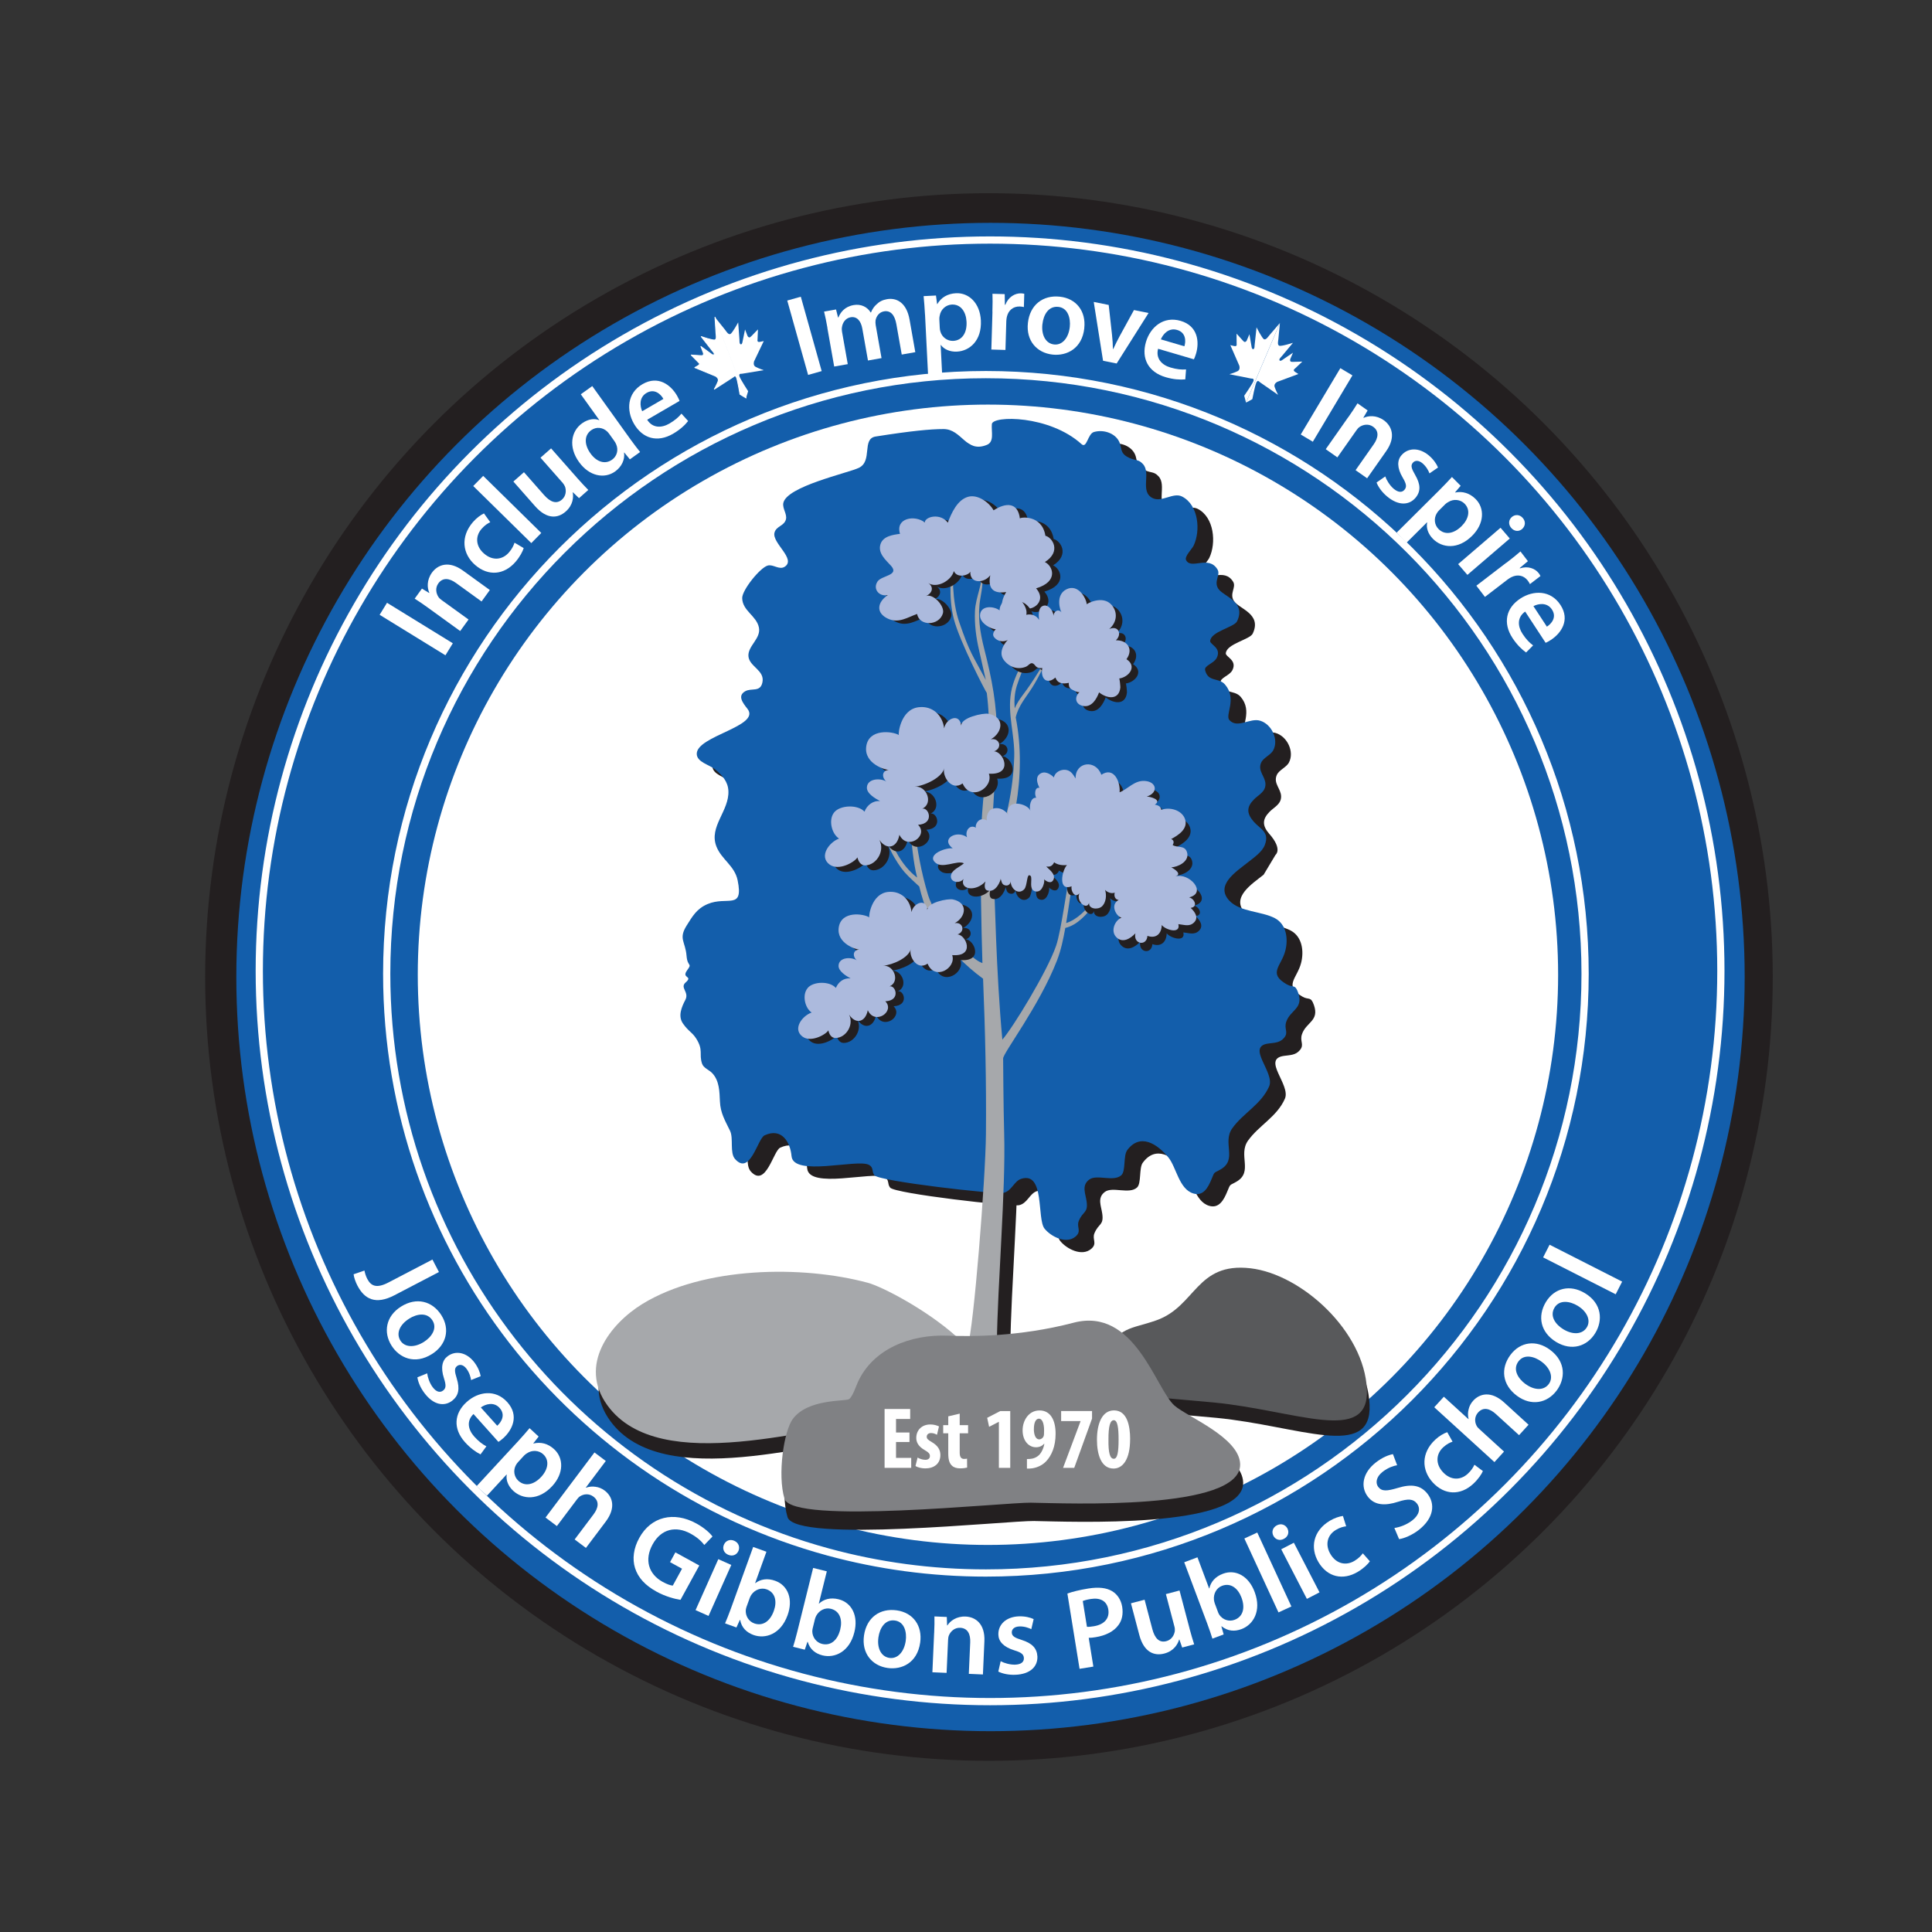<?xml version="1.0" encoding="UTF-8"?><svg id="Layer_1" xmlns="http://www.w3.org/2000/svg" viewBox="0 0 500 500"><rect x="0" y="0" width="500" height="500" fill="#333333" stroke="none"/><defs><style>.cls-1,.cls-2,.cls-3{fill:#fff;}.cls-2,.cls-3{fill-rule:evenodd;}.cls-4{fill:#231f20;}.cls-5{fill:#a6a8ab;}.cls-6{fill:#58595b;}.cls-7{fill:#135eab;}.cls-8{fill:none;stroke-miterlimit:10;stroke-width:1.87px;}.cls-8,.cls-3{stroke:#fff;}.cls-3{stroke-linecap:round;stroke-linejoin:round;stroke-width:.23px;}.cls-9{fill:#acbadd;}.cls-10{fill:#808184;}</style></defs><circle class="cls-4" cx="255.94" cy="252.85" r="202.85"/><circle class="cls-7" cx="256.34" cy="252.85" r="195.18"/><circle class="cls-1" cx="255.68" cy="252.27" r="147.56"/><path class="cls-8" d="M214.34,401.66c-65.84-17.91-114.26-78.12-114.26-149.64,0-85.64,69.43-155.07,155.07-155.07s155.07,69.43,155.07,155.07-69.43,155.07-155.07,155.07c-14.12,0-27.81-1.89-40.81-5.43"/><path class="cls-1" d="M100.16,156l17.03,10.48-1.91,3.11-17.03-10.48,1.91-3.11Z"/><path class="cls-1" d="M110.88,157.36c-1.35-.97-2.49-1.77-3.56-2.43l1.88-2.6,1.86,1.13.05-.07c-.55-1.17-.73-3.24.68-5.19,1.48-2.04,4.33-3.2,8.03-.53l6.95,5.03-2.14,2.96-6.61-4.78c-1.68-1.22-3.41-1.51-4.58.1-.85,1.18-.6,2.6.06,3.56.19.29.54.57.88.82l6.88,4.97-2.16,2.98-8.22-5.95Z"/><path class="cls-1" d="M135.53,141.84c-.24.82-.94,2.21-2.12,3.58-2.96,3.41-7.06,3.74-10.44.8-3.27-2.84-3.88-7.3-.55-11.13.88-1.01,1.99-1.84,2.83-2.22l1.63,2.28c-.59.27-1.38.73-2.24,1.71-1.83,2.11-1.37,4.7.64,6.41,2.24,1.95,4.78,1.6,6.42-.28.84-.96,1.22-1.81,1.46-2.54l2.37,1.39Z"/><path class="cls-1" d="M122.47,125.78l2.58-2.62,15.03,14.77-2.58,2.62-15.03-14.77Z"/><path class="cls-1" d="M149.3,123.63c1.14,1.29,2.12,2.32,2.95,3.17l-2.4,2.12-1.59-1.53-.04.04c.22,1.19.13,3.25-1.81,4.95-1.98,1.75-4.82,2.15-7.94-1.39l-5.61-6.37,2.74-2.41,5.2,5.9c1.59,1.8,3.19,2.45,4.64,1.18,1.09-.96,1.12-2.37.8-3.31-.13-.32-.32-.67-.59-.98l-5.77-6.55,2.74-2.41,6.69,7.59Z"/><path class="cls-1" d="M153.28,99.92l9.91,13.82c.87,1.21,1.85,2.47,2.47,3.24l-2.65,1.9-1.45-1.77-.05.03c.24,1.8-.6,3.64-2.31,4.87-2.8,2.01-6.73,1.21-9.33-2.41-2.84-3.91-2.06-8.02.76-10.04,1.62-1.16,3.26-1.31,4.41-.83l.05-.03-4.78-6.66,2.97-2.13ZM157.69,112.32c-.17-.24-.4-.51-.63-.72-1.1-.97-2.71-1.23-4.06-.26-1.91,1.37-1.76,3.82-.18,6.01,1.54,2.15,3.73,2.95,5.61,1.6,1.21-.87,1.68-2.45,1.05-3.93-.12-.32-.3-.62-.53-.94l-1.26-1.76Z"/><path class="cls-1" d="M167.49,108.63c1.39,2.21,3.72,2.16,5.73,1,1.46-.85,2.39-1.67,3.14-2.58l1.73,1.91c-.82,1.06-2.12,2.26-3.91,3.3-4.05,2.35-7.88,1.25-10.1-2.57-2.01-3.46-1.8-7.94,2.2-10.27,4.05-2.35,7.32.21,8.92,2.95.34.59.56,1.08.67,1.39l-8.36,4.86ZM171.69,103.24c-.64-1.17-2.26-2.77-4.36-1.55-1.95,1.13-1.74,3.38-1.13,4.74l5.49-3.19Z"/><path class="cls-1" d="M207.25,76.79l5.4,19.25-3.51.99-5.4-19.25,3.51-.99Z"/><path class="cls-1" d="M214.14,84.86c-.29-1.64-.56-3-.87-4.22l3.1-.55.52,2.08.09-.02c.5-1.23,1.56-2.78,3.95-3.2,1.87-.33,3.52.46,4.41,1.93h.06c.36-.89.84-1.58,1.44-2.1.69-.69,1.54-1.15,2.71-1.35,2.37-.42,5.05.76,5.85,5.32l1.48,8.39-3.51.62-1.39-7.86c-.42-2.37-1.49-3.62-3.21-3.32-1.23.22-1.98,1.25-2.18,2.34-.03.37-.04.82.04,1.23l1.51,8.53-3.51.62-1.46-8.24c-.35-1.99-1.39-3.25-3.05-2.95-1.34.24-2.06,1.45-2.21,2.5-.08.38-.07.8,0,1.21l1.49,8.42-3.51.62-1.77-9.99Z"/><path class="cls-1" d="M239.39,81.43c-.1-1.9-.23-3.43-.36-4.79l3.2-.16.29,2.21h.06c.98-1.69,2.63-2.69,4.82-2.8,3.32-.17,6.22,2.54,6.45,7.04.26,5.21-2.9,7.9-6.19,8.07-1.81.09-3.36-.6-4.16-1.72h-.06s.38,7.47.38,7.47l-3.64.18-.78-15.49ZM243.21,84.83c.02.36.06.68.17,1,.43,1.46,1.79,2.46,3.33,2.39,2.31-.12,3.58-2.11,3.43-4.96-.13-2.55-1.48-4.56-3.82-4.44-1.51.08-2.85,1.24-3.12,2.86-.07.3-.12.63-.1.93l.11,2.22Z"/><path class="cls-1" d="M256.83,80.69c.06-1.96.07-3.35.02-4.66l3.17.09.04,2.76h.12c.77-2.02,2.49-3.01,4.04-2.96.36.01.56.05.86.11l-.1,3.44c-.29-.07-.62-.14-1.06-.15-1.75-.05-2.97,1.04-3.34,2.66-.07.32-.14.71-.15,1.12l-.22,7.47-3.65-.11.29-9.79Z"/><path class="cls-1" d="M280.62,84.92c-.57,5.28-4.54,7.24-8.2,6.85-4.07-.44-6.9-3.58-6.4-8.18.51-4.72,3.92-7.28,8.25-6.81,4.28.46,6.82,3.78,6.34,8.14ZM269.77,83.9c-.3,2.77.83,5.01,3.05,5.25,2.07.22,3.73-1.66,4.04-4.55.24-2.24-.48-4.92-2.96-5.18-2.57-.28-3.87,2.09-4.12,4.48Z"/><path class="cls-1" d="M286.93,78.91l.85,7.65c.15,1.33.22,2.53.24,3.74l.09.02c.5-1.11,1.04-2.15,1.67-3.35l3.69-6.73,3.78.76-8.26,13.07-3.52-.71-2.41-15.22,3.87.78Z"/><path class="cls-1" d="M299.71,90.27c-.65,2.53.99,4.19,3.21,4.84,1.62.48,2.86.59,4.03.5l-.2,2.57c-1.34.13-3.1.02-5.09-.57-4.5-1.32-6.33-4.86-5.09-9.1,1.13-3.84,4.53-6.77,8.97-5.47,4.5,1.32,4.89,5.46,3.99,8.5-.19.65-.4,1.15-.55,1.45l-9.28-2.73ZM306.52,89.62c.4-1.27.45-3.55-1.88-4.23-2.16-.64-3.65,1.06-4.21,2.44l6.09,1.79Z"/><path class="cls-1" d="M350.01,97.15l-10.25,17.17-3.13-1.87,10.25-17.17,3.13,1.87Z"/><path class="cls-1" d="M348.94,107.97c.95-1.36,1.73-2.52,2.38-3.59l2.62,1.84-1.1,1.87.07.05c1.16-.56,3.23-.78,5.19.6,2.06,1.45,3.26,4.29.64,8.02l-4.93,7.02-2.99-2.1,4.69-6.68c1.19-1.7,1.47-3.43-.16-4.57-1.19-.84-2.61-.57-3.56.11-.28.2-.56.55-.8.89l-4.88,6.94-3.01-2.12,5.83-8.3Z"/><path class="cls-1" d="M358.51,123.31c.31.92,1.17,2.34,2.17,3.18,1.22,1.03,2.19.99,2.8.26.63-.75.5-1.52-.46-3.14-1.52-2.56-1.44-4.51-.33-5.78,1.64-1.95,4.53-2.11,7.1.04,1.22,1.03,2.02,2.25,2.37,3.12l-2.21,1.52c-.25-.67-.83-1.78-1.8-2.6-1-.84-1.94-.82-2.52-.14-.59.7-.36,1.48.63,3.17,1.39,2.41,1.46,4.21.1,5.86-1.68,2-4.47,2.13-7.4-.33-1.34-1.13-2.27-2.46-2.71-3.6l2.24-1.56Z"/><path class="cls-1" d="M372.44,126.92c1.35-1.34,2.4-2.47,3.32-3.47l2.26,2.27-1.45,1.7.04.04c1.91-.39,3.75.16,5.3,1.71,2.34,2.35,2.27,6.32-.93,9.5-3.7,3.68-7.81,3.13-10.13.79-1.28-1.28-1.8-2.9-1.5-4.24l-.04-.04-5.3,5.27-2.57-2.59,11-10.94ZM372.47,132.04c-.25.25-.46.5-.63.8-.8,1.3-.64,2.98.45,4.07,1.63,1.64,3.96,1.25,5.98-.76,1.81-1.8,2.4-4.15.75-5.81-1.07-1.07-2.83-1.29-4.21-.41-.27.15-.55.33-.76.54l-1.58,1.57Z"/><path class="cls-1" d="M377.37,145.99l10.97-9.41,2.39,2.79-10.97,9.41-2.4-2.79ZM393.93,136.91c-.83.71-2.01.67-2.84-.3-.79-.92-.66-2.09.17-2.81.86-.73,2.05-.66,2.84.26.81.95.66,2.09-.18,2.85Z"/><path class="cls-1" d="M389.87,145.64c1.55-1.19,2.64-2.07,3.62-2.93l1.93,2.52-2.12,1.77.07.09c2.06-.68,3.91.03,4.85,1.25.22.28.32.46.45.74l-2.73,2.09c-.13-.27-.29-.57-.56-.92-1.07-1.39-2.68-1.64-4.18-.91-.29.15-.64.34-.97.59l-5.93,4.55-2.22-2.9,7.77-5.96Z"/><path class="cls-1" d="M394.72,158.27c-2.14,1.5-1.96,3.83-.69,5.77.93,1.41,1.79,2.3,2.74,2.99l-1.82,1.83c-1.1-.77-2.37-2-3.51-3.73-2.57-3.92-1.67-7.81,2.03-10.23,3.35-2.19,7.84-2.22,10.37,1.65,2.57,3.92.18,7.33-2.47,9.06-.57.37-1.05.62-1.36.75l-5.3-8.09ZM400.33,162.18c1.13-.71,2.65-2.4,1.31-4.44-1.24-1.89-3.47-1.56-4.79-.87l3.48,5.31Z"/><path class="cls-1" d="M111.91,325.96l1.69,3.24-11.5,6c-4.89,2.55-7.76,1.03-9.6-2.49-.47-.89-.9-2.11-.99-2.93l2.81-.96c.12.61.33,1.4.73,2.16.96,1.84,2.39,2.53,5.47.93l11.39-5.94Z"/><path class="cls-1" d="M111.8,350.42c-4.49,2.84-8.49.95-10.46-2.16-2.19-3.46-1.49-7.63,2.42-10.1,4.01-2.54,8.14-1.46,10.47,2.22,2.3,3.64,1.28,7.69-2.43,10.04ZM105.85,341.3c-2.36,1.49-3.41,3.77-2.22,5.65,1.11,1.76,3.62,1.89,6.08.33,1.91-1.21,3.55-3.44,2.21-5.55-1.38-2.18-4.04-1.73-6.07-.44Z"/><path class="cls-1" d="M110.56,355.43c.1.97.63,2.54,1.42,3.58.97,1.28,1.92,1.45,2.68.87.78-.59.82-1.37.24-3.17-.93-2.84-.42-4.72.95-5.72,2.03-1.54,4.89-1.07,6.92,1.6.97,1.28,1.48,2.64,1.63,3.57l-2.49,1c-.09-.71-.42-1.92-1.19-2.94-.79-1.04-1.72-1.23-2.43-.69-.73.56-.67,1.37-.08,3.23.82,2.65.5,4.43-1.19,5.75-2.08,1.58-4.83,1.1-7.15-1.95-1.06-1.39-1.68-2.9-1.85-4.11l2.53-1.03Z"/><path class="cls-1" d="M122.54,365.95c-1.89,1.81-1.36,4.09.18,5.81,1.13,1.26,2.12,2.01,3.16,2.55l-1.52,2.08c-1.21-.59-2.64-1.62-4.03-3.16-3.13-3.49-2.82-7.47.47-10.42,2.98-2.67,7.41-3.37,10.5.08,3.13,3.49,1.28,7.21-1.08,9.33-.51.46-.95.77-1.23.94l-6.45-7.21ZM128.68,368.98c1.01-.87,2.25-2.78.63-4.59-1.5-1.68-3.66-1.02-4.87-.14l4.24,4.73Z"/><path class="cls-1" d="M133.88,373.22c1.29-1.4,2.29-2.57,3.17-3.61l2.35,2.17-1.38,1.76.04.04c1.89-.47,3.76,0,5.37,1.49,2.44,2.25,2.54,6.22-.52,9.53-3.54,3.84-7.67,3.46-10.09,1.22-1.33-1.23-1.92-2.82-1.68-4.18l-.04-.04-5.07,5.49-2.68-2.48,10.53-11.4ZM134.12,378.34c-.24.26-.44.52-.6.82-.74,1.33-.51,3,.62,4.05,1.7,1.57,4.01,1.08,5.94-1.01,1.73-1.88,2.22-4.25.5-5.84-1.11-1.03-2.88-1.17-4.23-.23-.27.16-.53.36-.73.58l-1.51,1.64Z"/><path class="cls-1" d="M153.84,375.89l2.94,2.21-5.17,6.88.05.04c.77-.28,1.58-.37,2.45-.24.82.1,1.65.42,2.38.98,1.97,1.48,3.05,4.34.27,8.04l-5.12,6.8-2.92-2.19,4.87-6.47c1.27-1.68,1.59-3.4-.02-4.62-1.14-.86-2.51-.7-3.48-.06-.27.17-.53.46-.78.79l-5.19,6.9-2.94-2.21,12.66-16.84Z"/><path class="cls-1" d="M176.13,414.04c-1.35-.2-3.85-.82-6.19-2.11-2.97-1.63-4.79-3.61-5.59-6.11-.75-2.34-.39-5.15,1.09-7.8,3.03-5.54,8.94-6.94,14.75-3.76,2.16,1.18,3.61,2.55,4.2,3.39l-2.11,2.19c-.74-.94-1.72-1.92-3.57-2.94-3.75-2.05-7.59-1.28-9.82,2.8-2.18,3.98-1.03,7.69,2.61,9.69,1.15.63,2.09.94,2.62.96l2.39-4.37-3.1-1.7,1.38-2.53,6.19,3.4-4.86,8.87Z"/><path class="cls-1" d="M180.01,416.7l5.89-13.19,3.36,1.5-5.89,13.19-3.36-1.5ZM191.09,401.41c-.45,1-1.53,1.46-2.69.94-1.11-.5-1.49-1.61-1.04-2.61.46-1.03,1.57-1.48,2.68-.98,1.14.51,1.49,1.61,1.06,2.65Z"/><path class="cls-1" d="M187.65,420.12c.39-.9.99-2.39,1.49-3.78l5.78-15.99,3.43,1.24-2.92,8.1.06.02c1.31-1.01,3.1-1.34,5.14-.6,3.32,1.2,4.7,4.82,3.18,8.94-1.76,4.88-5.74,6.19-8.81,5.08-1.76-.64-3.08-1.87-3.45-3.9l-.06-.02-.9,1.98-2.93-1.06ZM193.22,415.79c-.1.28-.17.57-.21.84-.13,1.5.7,2.97,2.18,3.5,2.15.78,4.09-.48,5.07-3.22.87-2.4.43-4.77-1.86-5.59-1.4-.5-3.01.05-3.95,1.41-.15.23-.31.52-.43.85l-.8,2.21Z"/><path class="cls-1" d="M205.25,426.2c.29-.94.74-2.48,1.09-3.92l4.1-16.5,3.54.88-2.07,8.35h.06c1.2-1.13,2.95-1.64,5.05-1.12,3.43.85,5.17,4.31,4.08,8.56-1.25,5.04-5.07,6.75-8.24,5.96-1.81-.45-3.26-1.54-3.83-3.52h-.06s-.69,2.05-.69,2.05l-3.02-.75ZM210.34,421.32c-.07.29-.11.58-.12.86.02,1.5,1,2.88,2.52,3.26,2.22.55,4.01-.9,4.71-3.72.62-2.48-.06-4.79-2.43-5.37-1.44-.36-2.99.36-3.78,1.81-.12.25-.26.55-.34.89l-.56,2.28Z"/><path class="cls-1" d="M238.14,425.12c-.76,5.26-4.79,7.07-8.43,6.55-4.05-.58-6.76-3.82-6.11-8.4.68-4.7,4.17-7.13,8.49-6.51,4.26.61,6.68,4.02,6.05,8.36ZM227.34,423.72c-.4,2.76.65,5.04,2.86,5.35,2.06.29,3.78-1.52,4.2-4.4.32-2.23-.31-4.93-2.78-5.28-2.55-.37-3.94,1.95-4.28,4.33Z"/><path class="cls-1" d="M241.76,422.63c.07-1.66.11-3.05.07-4.3l3.2.14.08,2.17h.09c.67-1.09,2.31-2.39,4.71-2.28,2.52.11,5.06,1.86,4.85,6.42l-.38,8.57-3.65-.16.36-8.15c.09-2.08-.61-3.68-2.59-3.77-1.45-.07-2.51.93-2.94,2.01-.13.32-.18.76-.2,1.18l-.38,8.48-3.68-.16.45-10.14Z"/><path class="cls-1" d="M258.98,429.92c.85.47,2.44.94,3.75.89,1.6-.06,2.29-.74,2.25-1.69-.04-.98-.65-1.46-2.46-2.01-2.86-.87-4.1-2.36-4.14-4.05-.1-2.55,1.92-4.62,5.27-4.75,1.6-.06,3.01.3,3.86.71l-.61,2.61c-.64-.33-1.81-.76-3.09-.71-1.3.05-1.99.7-1.96,1.59.04.92.74,1.34,2.6,1.92,2.65.84,3.91,2.13,4.03,4.26.1,2.61-1.87,4.59-5.69,4.74-1.75.07-3.34-.28-4.43-.83l.61-2.67Z"/><path class="cls-1" d="M276.25,412.4c1.25-.44,3.01-.91,5.44-1.3,2.64-.42,4.66-.18,6.09.67,1.33.78,2.34,2.21,2.64,4.05.3,1.87-.03,3.52-.98,4.76-1.2,1.67-3.35,2.71-5.9,3.12-.67.11-1.29.18-1.78.17l1.2,7.44-3.57.58-3.15-19.48ZM281.3,421.01c.46.05,1.05-.02,1.78-.14,2.7-.44,4.12-2.02,3.75-4.33-.36-2.2-2.07-3.12-4.56-2.72-1,.16-1.68.36-2.05.51l1.08,6.68Z"/><path class="cls-1" d="M307.83,421.4c.44,1.66.86,3.03,1.22,4.16l-3.1.82-.73-2.08h-.06c-.34,1.18-1.34,2.98-3.83,3.63-2.55.67-5.28-.24-6.48-4.8l-2.16-8.2,3.53-.93,2,7.6c.61,2.32,1.75,3.62,3.62,3.13,1.41-.37,2.06-1.62,2.2-2.6.03-.35.02-.74-.09-1.14l-2.22-8.44,3.53-.93,2.58,9.78Z"/><path class="cls-1" d="M313.77,424.08c-.29-.94-.8-2.46-1.32-3.85l-5.97-15.92,3.42-1.28,3.02,8.06.06-.02c.34-1.62,1.49-3.03,3.52-3.79,3.31-1.24,6.7.63,8.21,4.75,1.82,4.86-.36,8.44-3.41,9.58-1.75.66-3.56.57-5.15-.73l-.06.02.59,2.09-2.92,1.09ZM315.2,417.17c.1.28.24.55.39.78.87,1.23,2.45,1.81,3.93,1.25,2.14-.8,2.8-3.01,1.78-5.74-.9-2.39-2.77-3.91-5.04-3.05-1.39.52-2.26,1.99-2.09,3.64.04.27.1.6.22.93l.82,2.2Z"/><path class="cls-1" d="M322.04,398.16l3.34-1.54,8.83,19.13-3.34,1.54-8.83-19.13Z"/><path class="cls-1" d="M333.19,395.58c.5.98.19,2.11-.95,2.69-1.08.56-2.19.16-2.69-.81-.52-1-.18-2.15.91-2.71,1.11-.57,2.19-.16,2.73.82ZM338.22,413.79l-6.64-12.84,3.27-1.69,6.64,12.84-3.27,1.69Z"/><path class="cls-1" d="M354.53,404.05c-.48.7-1.58,1.81-3.13,2.74-3.87,2.31-7.87,1.35-10.17-2.49-2.22-3.72-1.41-8.14,2.94-10.74,1.15-.68,2.47-1.13,3.38-1.23l.84,2.68c-.65.07-1.54.26-2.66.93-2.39,1.43-2.77,4.04-1.39,6.29,1.52,2.55,4.04,3.01,6.18,1.73,1.09-.65,1.72-1.34,2.18-1.96l1.82,2.06Z"/><path class="cls-1" d="M360.87,395.44c1.36-.19,3.13-.81,4.61-1.95,1.85-1.44,2.21-3.1,1.21-4.39-.93-1.2-2.27-1.28-4.85-.45-3.33,1.08-6.07.98-7.83-1.29-2-2.58-1.37-6.22,2.06-8.88,1.71-1.33,3.27-1.93,4.42-2.15l1.09,2.87c-.8.13-2.25.54-3.73,1.68-1.83,1.42-1.87,3.02-1.16,3.94.95,1.22,2.3,1.07,5.04.26,3.54-1.09,5.95-.74,7.72,1.53,1.96,2.53,1.75,6.23-2.34,9.39-1.67,1.29-3.77,2.17-5.03,2.32l-1.22-2.88Z"/><path class="cls-1" d="M383.77,380.71c-.33.78-1.18,2.09-2.51,3.32-3.32,3.05-7.43,2.92-10.46-.37-2.93-3.19-3.04-7.69.69-11.12.98-.91,2.19-1.61,3.06-1.89l1.37,2.45c-.62.21-1.45.57-2.41,1.45-2.05,1.89-1.89,4.52-.08,6.44,2.01,2.18,4.57,2.12,6.41.44.94-.86,1.41-1.66,1.74-2.36l2.2,1.65Z"/><path class="cls-1" d="M371.19,364.19l2.48-2.72,6.36,5.8.04-.04c-.2-.79-.22-1.61,0-2.46.17-.81.58-1.6,1.2-2.28,1.66-1.82,4.6-2.63,8.03.49l6.29,5.74-2.46,2.7-5.99-5.46c-1.56-1.42-3.24-1.91-4.6-.42-.96,1.05-.94,2.44-.39,3.46.14.29.4.57.71.85l6.38,5.82-2.48,2.72-15.57-14.19Z"/><path class="cls-1" d="M401.14,349.32c4.26,3.17,3.93,7.59,1.73,10.54-2.45,3.28-6.59,4.12-10.3,1.36-3.81-2.84-4.28-7.07-1.67-10.57,2.57-3.45,6.72-3.95,10.24-1.33ZM394.75,358.14c2.24,1.67,4.74,1.83,6.07.05,1.24-1.67.47-4.06-1.87-5.79-1.81-1.35-4.48-2.08-5.97-.08-1.54,2.07-.16,4.39,1.76,5.83Z"/><path class="cls-1" d="M410.13,334.64c4.55,2.74,4.65,7.17,2.75,10.32-2.11,3.51-6.15,4.74-10.11,2.36-4.07-2.45-4.95-6.62-2.7-10.35,2.22-3.68,6.3-4.59,10.06-2.32ZM404.64,344.04c2.39,1.44,4.9,1.36,6.04-.55,1.07-1.78.07-4.08-2.42-5.58-1.93-1.16-4.66-1.63-5.95.5-1.33,2.21.27,4.39,2.32,5.63Z"/><path class="cls-1" d="M399.36,325.41l1.67-3.28,18.78,9.55-1.67,3.28-18.78-9.55Z"/><circle class="cls-8" cx="256.23" cy="251.25" r="189.13"/><path class="cls-3" d="M185.04,82.1l.26,4.18c.03.45.26,1.49-.27,1.7-.51.2-3.54-.87-3.54-.87l.54.7,2.33,2.99c.18.23.66.65.45.96-.13.19-.38.1-.62-.05-.18-.11-.35-.26-.44-.32-.88-.63-2.35-1.72-2.35-1.72l.65,1.69s.11.42-.14.61c-.12.09-.3.09-.62.07l-2.39-.15,1.84,1.87c.52.41.27.68-.16.93l-.76.44,5.37,2.21s.97.5.66,1.35c-.31.85-.97,2.02-.97,2.02l4.86-3.14s.56-.7.88.15.89,4.32.89,4.32l1.58.95-8.05-20.89h0Z"/><path class="cls-2" d="M185.04,82.1l2.63,3.28c.28.36.8,1.27,1.33,1.07s2.04-3.02,2.04-3.02l.33,4.45c.02.31-.05,1.13.33,1.23.22.06.35-.18.42-.45.06-.21.09-.43.11-.54.23-1.05.59-2.85.59-2.85l.65,1.69s.19.38.51.36c.14-.01.28-.14.51-.36l1.67-1.71-.11,2.62c-.11.65.26.69.75.58l.86-.18-2.5,5.24s-.38,1.02.41,1.44c.79.42,2.08.85,2.08.85l-5.71.94s-.88-.15-.56.7,2.24,3.8,2.24,3.8l-.54,1.76-8.05-20.89h0Z"/><path class="cls-4" d="M232.41,213.07c.01-.11.15-.11.17,0,1.97,10.68,8.2,14.82,8.25,14.88-2-7.84-2.1-20.97-2.11-31.39,0-.18.27-.18.27,0,.33,12.07,1.18,24.36,4.69,35.98,1.65,5.48,10.1,16.28,14.05,17.55-.27-8.51-.58-24.29-.38-32.66.19-8.23,1.4-16.34,1.93-24.54.28-4.37.09-8.55-.42-12.71-.15-.05-7-13.19-8.53-19.14-1.46-5.71-.69-11.39-.55-17.19,0-.11.17-.11.17,0,.21,6.15-.24,12.14,1.8,18.08,2.79,8.1,3.34,8.28,6.85,14.89-.39-1.68-1.1-4.92-1.74-7.69-.77-3.32-1.21-6.7-1.06-10.11.17-3.75,2.1-7.04,1.77-10.89.5,2.6.07,5.03-.38,7.61-.78,4.41-.09,8.71,1,13.01,1.97,7.73,3.38,14.76,3.27,22.81-.12,8.17-1.07,16.28-1.13,24.45-.01,2.01.03,4.02.1,6.03,3.49-7.87,5.27-17.05,5.53-25.3.18-5.7-1.8-10.98-.82-16.71,1.04-6.06,5.71-10.62,5.39-17.09.66,5.55-2.29,10.28-3.9,15.4-.6,1.92-.7,3.87-.55,5.83.53-1.23,1.27-2.36,2.15-3.52,2.82-3.7,5.03-7.66,7.48-11.6.02-.04.08,0,.06.03-1.77,3.29-3.19,6.63-5.2,9.79-1.66,2.61-3.51,4.6-4.22,7.64,3.06,15.54-.95,31.73-5.7,40.4.29,5.21.6,25.47,2.24,43,2.68-3.04,11.6-17.6,13.9-24.27,1.38-4.01,2.8-15.57,3.9-20.42,1.5-6.59,4.76-12.98,7.44-19.15.07-.17.33-.04.28.11-2.59,8.45-5.33,13.47-6.87,20.59-.93,4.32-1.41,8.67-2.14,12.97,5.49-1.69,11.12-10.75,10.73-15.74-.02-.25.34-.24.37,0,.49,3.95-1.7,7.8-3.88,10.9-1.75,2.49-4.32,5.38-7.44,6.1-.52,2.85-1.09,5.71-2.17,8.47-4.58,11.76-13.98,23.94-13.92,25.33,0,.11.08,13.12.27,19.49.42,14.48-1.72,39.16-1.89,54.22-.04,3.21-8.56,3.9-7.56.83,1.57-4.8,4.63-43.52,4.73-54.99.12-13.36-.19-26.81-.74-40.21-9.86-7.21-13.96-15.48-15.42-19.98-.42-1.28-.78-2.58-1.1-3.89-2.52-2.32-3.69-3.45-4.57-4.66-2.57-3.51-4.93-8.06-4.39-12.55Z"/><path class="cls-4" d="M328.48,215.8c-1.88-2.18-1.79-3.82.11-5.74,1.17-1.18,2.97-1.93,2.96-3.92-.01-2.01-2.04-3.35-1.14-5.52.57-1.37,2.47-1.97,3.17-3.29,1.46-2.79-.45-6.75-3.43-7.63-2.65-.78-5.86,2.13-7.93-.15-1.21-1.34,2.08-5.45-1.13-9.2-1.62-1.9-4.39-.53-5.16-3.73-.29-1.2,2.28-1.71,3.02-3.2,1.29-2.59-1.78-3.41-1.71-4.34.17-2.48,6.21-3.54,6.96-5.1,2.46-5.14-3.57-6.41-4.87-8.45-1.23-1.93.68-3.53-.2-4.98-2.31-3.79-6.81.16-8.12-2.4-.49-.94,1.52-2.86,1.95-3.76,1.86-3.9,1.26-10.53-2.99-12.7-2.31-1.18-5.27,1.64-7.68.38-3.29-1.73-.28-6.42-2.45-8.79-1.32-1.45-2.07-.7-4.13-1.9-1.55-.91-1.37-1.86-1.78-3.26-.75-2.64-4.07-3.91-6.77-3.13-1.63.47-1.82,4.4-3.22,3.13-8.33-7.54-23.01-7.43-23.2-5.17-.17,2.02.69,4.57-1.29,5.37-5.45,2.22-6.41-4.09-11.23-4.09-3.33,0-8.32.47-17.56,1.93-3.66.58-.7,6.37-4.35,8.11-2.81,1.35-18.67,4.78-19.54,9.1-.28,1.43,1.05,2.89.67,4.26-.47,1.71-2.49,1.69-2.95,3.39-.72,2.69,5.66,6.81,2.67,8.82-1.43.96-3-.69-4.42-.29-1.99.55-6.64,6.33-6.61,8.42.05,3.3,3.68,4.55,4.32,7.59.61,2.86-2.88,4.77-2.71,7.42.18,2.74,4.26,3.64,3.63,6.77-.54,2.7-2.82,1.39-4.47,2.34-2.02,1.16-.69,2.92.59,4.54,3.55,4.5-13.05,6.98-13.12,11.6-.04,2.21,3.27,2.85,4.76,4.08,1.84,1.53,3.32,3.14,3.43,5.58.22,5.2-5.1,9.22-3.11,14.35,1.31,3.38,4.73,4.99,5.5,8.77,1.6,7.84-2.72,4-7.78,6.15-2.8,1.19-3.89,3.13-5.42,5.56-2.16,3.46-.32,4.09-.02,7.85.24,2.97-2.24,3.01-3.66,4.97-1.59,2.18,9.79.34,7.73,2.14-1.56,1.36-3.32,2.23-4.37,4.25-.98,1.88-1.99,4.21-.62,6.16,1.42,2.04,4.83,1.59,5.87,3.25,1.89,3.02-1.76,4.55-.95,7.09.38,1.18,1.81,1.61,2.64,2.48,1.87,1.97,1.88,4.8,2,7.34.13,2.99,1.29,4.86,2.62,7.6.94,1.96-.14,5.67,1.29,7.29,3.92,4.42,5.84-5.28,7.63-6.12,4.46-2.08,6.67,1.78,6.99,5.37.48,5.41,16.89.69,19.98,2.24,1.37.69.68,1.71,1.48,2.72,1.24,1.57,31.26,4.96,33.3,4.57,2.22-.42,2.78-3.04,4.68-3.65,6.19-1.98,4.01,10.36,6.04,12.89,1.62,2.02,5.63,4.16,8.08,2,1.58-1.4.13-2.41.78-3.99,1.06-2.61,2.45-1.98,2.03-5.04-.28-2.04-1.36-4.12.65-5.65,1.95-1.5,6.34.69,8.35-1.16,1.16-1.07.47-5.03,1.47-6.39,3.37-4.63,7.84-1.72,10.73,1.82,2.06,2.53,2.74,8.2,6.45,9.31,2.58.77,3.82-1.55,4.7-3.7.88-2.17.56-1.46,2.44-2.58,4.3-2.56.3-6.89,2.93-10.59,2.79-3.92,7.49-6.17,9.54-10.84,1.58-3.61-6.07-10.29-.24-11.09,1.66-.23,3.03-.18,4.13-1.5,1.21-1.46-.09-2.23.53-4.1,1.03-3.1,4.53-3.42,3.11-7.51-.83-2.4-1.3-1.26-2.96-2.21-5-2.86-1.4-4.68-.37-8.74.77-3,.31-6.77-2.68-8.37-3.46-1.84-9.01-1.59-11.79-4.52-3.86-4.08,1.91-7.63,4.77-9.94l3.08-5.14s1.91-1.41-1.6-5.42"/><path class="cls-4" d="M268.58,156.86c1.82.17,3.76,2.92,3.3,4.68,1.28-.3,2.66.13,3.31,1.34-.11-1.03-.25-2.9.73-3.51,1.46-.92,2.98,1.09,3.01,2.47-.01-.95,1.08-2.08,2.07-.92-.31-.36-1.72-4.5,1.3-5.99,3.1-1.53,5.17,2.52,5.23,3.91,0-.2,4.18-2.46,6.44.15,1.71,1.98,1.31,4.57-.62,6.24,2.33-1.05,3.43,1.32,1.72,2.91,3.04-.07,4.59,2.34,2.74,4.89,2.83,1.83.68,4.63-1.89,5,.13-.02.33,2.1.3,2.36-.36,3.31-3.44,2.87-5.5,1.23-.62,1.67-1.83,3.75-3.84,3.55-2.21-.22-2.76-2.24-1.19-3.66-.32.29-1.85-.53-2.11-.7-.68-.44-.69-.89-.71-1.66-1.48.33-2.9.23-3.44-1.38-.35.29-.72.58-1.15.73-2.08.68-2.62-1.67-2.25-3.18-.46.03-.94.04-1.35-.19-.4-.22-.58-.67-.95-.92-.75-.52-1.25.48-1.9.75-2.24.94-4.5.02-5.82-1.8-1.63-2.26.9-5,1.11-5.11-1.22.64-2.72.38-3.58-.73-.53-.69-.06-1.53.44-2.07-.94.1-4.16-1.43-4.07-3.59.11-2.6,3.48-2.44,5.07-1.27-.07-1.6,1.76-3.71,3.61-3.53Z"/><path class="cls-7" d="M291.66,297.74c3.37-4.63,7.84-1.72,10.73,1.82,2.06,2.53,2.74,8.2,6.45,9.31,2.58.77,3.82-1.55,4.7-3.7.88-2.17.56-1.46,2.44-2.58,4.3-2.56.3-6.89,2.93-10.59,2.79-3.92,7.49-6.17,9.54-10.84,1.58-3.61-6.07-10.29-.24-11.09,1.66-.23,3.03-.18,4.13-1.5,1.21-1.46-.09-2.23.53-4.1,1.03-3.1,4.53-3.42,3.11-7.51-.83-2.4-1.3-1.26-2.96-2.21-5-2.86-1.4-4.68-.37-8.74.77-3,.31-6.77-2.68-8.37-3.46-1.84-9.01-1.59-11.79-4.52-3.86-4.08,1.91-7.63,4.77-9.94,1.48-1.19,3.68-2.65,4.38-4.49,1.31-3.42-1.24-4.15-2.9-6.08-1.88-2.18-1.79-3.82.11-5.74,1.17-1.18,2.97-1.93,2.96-3.92-.01-2.01-2.04-3.35-1.14-5.52.57-1.37,2.47-1.97,3.17-3.29,1.46-2.79-.45-6.75-3.43-7.63-2.65-.78-5.86,2.13-7.93-.15-1.21-1.34,2.08-5.45-1.13-9.2-1.62-1.9-4.39-.53-5.16-3.73-.29-1.2,2.28-1.71,3.02-3.2,1.29-2.59-1.78-3.41-1.71-4.34.17-2.48,6.21-3.54,6.96-5.1,2.46-5.14-3.57-6.41-4.87-8.45-1.23-1.93.68-3.53-.2-4.98-2.31-3.79-6.81.16-8.12-2.4-.49-.94,1.52-2.86,1.95-3.76,1.86-3.9,1.26-10.53-2.99-12.7-2.31-1.18-5.27,1.64-7.68.38-3.29-1.73-.28-6.42-2.45-8.79-1.32-1.45-2.07-.7-4.13-1.9-1.55-.91-1.37-1.86-1.78-3.26-.75-2.64-4.07-3.91-6.77-3.13-1.63.47-1.82,4.4-3.22,3.13-8.33-7.54-23.01-7.43-23.2-5.17-.17,2.02.69,4.57-1.29,5.37-5.45,2.22-6.41-4.09-11.23-4.09-3.33,0-8.32.47-17.56,1.93-3.66.58-.7,6.37-4.35,8.11-2.81,1.35-18.67,4.78-19.54,9.1-.28,1.43,1.05,2.89.67,4.26-.47,1.71-2.49,1.69-2.95,3.39-.72,2.69,5.66,6.81,2.67,8.82-1.43.96-3-.69-4.42-.29-1.99.55-6.64,6.33-6.61,8.42.05,3.3,3.68,4.55,4.32,7.59.61,2.86-2.88,4.77-2.71,7.42.18,2.74,4.26,3.64,3.63,6.77-.54,2.7-2.82,1.39-4.47,2.34-2.02,1.16-.69,2.92.59,4.54,3.55,4.5-13.05,6.98-13.12,11.6-.04,2.21,3.27,2.85,4.76,4.08,1.84,1.53,3.32,3.14,3.43,5.58.22,5.2-5.1,9.22-3.11,14.35,1.31,3.38,4.73,4.99,5.5,8.77,1.6,7.84-2.72,4-7.78,6.15-2.8,1.19-3.89,3.13-5.42,5.56-2.16,3.46-.32,4.09-.02,7.85.24,2.97,1.58,1.77.15,3.73-1.59,2.18,1.66,1.35-.39,3.15-1.56,1.36.98,2.46-.06,4.48-.98,1.88-1.99,4.21-.62,6.16,1.42,2.04,2.4,2.25,3.44,3.91,1.89,3.02.66,3.89,1.48,6.43.38,1.18,1.81,1.61,2.64,2.48,1.87,1.97,1.88,4.8,2,7.34.13,2.99,1.29,4.86,2.62,7.6.94,1.96-.14,5.67,1.29,7.29,3.92,4.42,5.84-5.28,7.63-6.12,4.46-2.08,6.67,1.78,6.99,5.37.48,5.41,16.89.69,19.98,2.24,1.37.69.68,1.71,1.48,2.72,1.24,1.57,31.26,4.96,33.3,4.57,2.22-.42,2.78-3.04,4.68-3.65,6.19-1.98,4.01,10.36,6.04,12.89,1.62,2.02,5.63,4.16,8.08,2,1.58-1.4.13-2.41.78-3.99,1.06-2.61,2.45-1.98,2.03-5.04-.28-2.04-1.36-4.12.65-5.65,1.95-1.5,6.34.69,8.35-1.16,1.16-1.07.47-5.03,1.47-6.39Z"/><path class="cls-5" d="M228.93,212.22c.01-.11.15-.11.17,0,1.97,10.68,8.2,14.82,8.25,14.88-2-7.84-2.1-20.97-2.11-31.39,0-.18.27-.18.27,0,.33,12.07,1.18,24.36,4.69,35.98,1.65,5.48,10.1,16.28,14.05,17.55-.27-8.51-.58-24.29-.38-32.66.19-8.23,1.4-16.34,1.93-24.54.28-4.37.09-8.55-.42-12.71-.15-.05-7-13.19-8.53-19.14-1.46-5.71-.69-11.39-.55-17.19,0-.11.17-.11.17,0,.21,6.15-.24,12.14,1.8,18.08,2.79,8.1,3.34,8.28,6.85,14.89-.39-1.68-1.1-4.92-1.74-7.69-.77-3.32-1.21-6.7-1.06-10.11.17-3.75,2.1-7.04,1.77-10.89.5,2.6.07,5.03-.38,7.61-.78,4.41-.09,8.71,1,13.01,1.97,7.73,3.38,14.76,3.27,22.81-.12,8.17-1.07,16.28-1.13,24.45-.01,2.01.03,4.02.1,6.03,3.49-7.87,5.27-17.05,5.53-25.3.18-5.7-1.8-10.98-.82-16.71,1.04-6.06,5.71-10.62,5.39-17.09.66,5.55-2.29,10.28-3.9,15.4-.6,1.92-.7,3.87-.55,5.83.53-1.23,1.27-2.36,2.15-3.52,2.82-3.7,5.03-7.66,7.48-11.6.02-.04.08,0,.06.03-1.77,3.29-3.19,6.63-5.2,9.79-1.66,2.61-3.51,4.6-4.22,7.64,3.06,15.54-.95,31.73-5.7,40.4.29,5.21.6,25.47,2.24,43,2.68-3.04,11.6-17.6,13.9-24.27,1.38-4.01,2.8-15.57,3.9-20.42,1.5-6.59,4.76-12.98,7.44-19.15.07-.17.33-.04.28.11-2.59,8.45-5.33,13.47-6.87,20.59-.93,4.32-1.41,8.67-2.14,12.97,5.49-1.69,11.12-10.75,10.73-15.74-.02-.25.34-.24.37,0,.49,3.95-1.7,7.8-3.88,10.9-1.75,2.49-4.32,5.38-7.44,6.1-.52,2.85-1.09,5.71-2.17,8.47-4.58,11.76-13.98,23.94-13.92,25.33,0,.11.08,13.12.27,19.49.42,14.48-1.72,39.16-1.89,54.22-.04,3.21-8.56,3.9-7.56.83,1.57-4.8,4.63-43.52,4.73-54.99.12-13.36-.19-26.81-.74-40.21-9.86-7.21-13.96-15.48-15.42-19.98-.42-1.28-.78-2.58-1.1-3.89-2.52-2.32-3.69-3.45-4.57-4.66-2.57-3.51-4.93-8.06-4.39-12.55Z"/><path class="cls-4" d="M267.98,228.79c.66.61-.73,3.88,1.49,4.08,1.73.15,2.29-2.86,1.99-3.21.38.44,1.93,1.51,2.5.02.57-1.5-1.58-2.79-1.89-3.31.8.18,1.56-.03,2.02-1.07.89.69,2.21.84,3.32.71-1.33,1.43-2.39,6.9,1.21,5.5-.3,1.11.81,3.23,2.01,1.83-.93,2.1,1.94,4.46,2.5,2.44-.16,1.62,2.24,1.89,3.3.96,1.11-.98,1.29-2.99.83-4.3.42.49,1.57,1.11,2.51.71-.23.81.05,1.82,1.02,1.9-2.41,1.33-.45,4.44.75,4.56-1.7.69-2.87,3.37-1.47,4.95,1.65,1.86,3.81.46,5.05-.87-.63,2.84,2.95,3.43,3.11.65,2.19.78,3.65-.48,3.71-2.81.89,1.24,4.95,2.46,4.3-.22,1.43.13,2.84.75,4.04-.42,1.27-1.24.31-2.69-.85-3.79,2.01-.26.93-2.45-.42-2.71,4.82-1.19-.03-6.52-3.53-5.42,1.71-.62-.05-1.81-1.07-2.36,1.73-.09,4.58-1.46,4.13-3.66-.47-2.28-2.71-1.28-3.78-2.14.43-.64.3-1.25-.38-1.53,1.8-.94,4.47-2.64,3.57-5.19-.86-2.42-4.14-3.15-6.13-2.35-.11-.93-.84-1.2-1.67-1.36,1.94-1.27-1.16-2.06-2.09-2.1,3.01-.9,2.65-3.82-.5-4.03-2.69-.19-4.32,2.05-6.53,2.94.23-2.7-1.46-6.73-4.73-4.54-1.42-4.03-6.76-3.41-6.66.96-.68-1.1-1.28-2.16-2.75-2.25-1.2-.07-2.66.7-2.85,1.98-.88-.88-2.46-1.87-3.73-.84-1.12.9-.55,2.43-.03,3.54-1.26-.26-1.29,1.8-.83,2.56-1.45-.17-1.91,2.27-1.5,3.39-.48-1.3-2.74-2.01-3.96-1.85-2.18.29-1.99,2.38-1.79,3.03-.07-.7-2.1-2.58-4.28-1.62-.89.39-1.47,1.95-1.23,2.91-2.33-1.24-3.24,1.64-2.8,1.92-1.65-1.04-2.96.85-2.34,2.44-2.64-1.94-6.98.38-3.71,2.88-1.61-.27-6.52,1.44-4.7,3.49,1.85,2.08,5.74-.55,7.6.37-.97.93-3.3,1.71-3.38,3.34-.08,1.65,2.36,1.96,3.27.72-1,2.73,3.08,3.43,5.69.65-.19.54-.48,2.02.46,2.32,2.33.74,3.54-2.79,3.46-3.03.29.83.29,1.58,1.32,1.74.7.11,1.26-.42,1.29-1.14-.09,1.85,1.88,3.72,3.46,2.16.92-.91.61-4.47,1.65-3.51Z"/><path class="cls-9" d="M266.7,226.65c.66.61-.73,3.88,1.49,4.08,1.73.15,2.29-2.86,1.99-3.21.38.44,1.93,1.51,2.5.02.57-1.5-1.58-2.79-1.89-3.31.8.18,1.56-.03,2.02-1.07.89.69,2.21.84,3.32.71-1.33,1.43-2.39,6.9,1.21,5.5-.3,1.11.81,3.23,2.01,1.83-.93,2.1,1.94,4.46,2.5,2.44-.16,1.62,2.24,1.89,3.3.96,1.11-.98,1.29-2.99.83-4.3.42.49,1.57,1.11,2.51.71-.23.81.05,1.82,1.02,1.9-2.41,1.33-.45,4.44.75,4.56-1.7.69-2.87,3.37-1.47,4.95,1.65,1.86,3.81.46,5.05-.87-.63,2.84,2.95,3.43,3.11.65,2.19.78,3.65-.48,3.71-2.81.89,1.24,4.95,2.46,4.3-.22,1.43.13,2.84.75,4.04-.42,1.27-1.24.31-2.69-.85-3.79,2.01-.26.93-2.45-.42-2.71,4.82-1.19-.03-6.52-3.53-5.42,1.71-.62-.05-1.81-1.07-2.36,1.73-.09,4.58-1.46,4.13-3.66-.47-2.28-2.71-1.28-3.78-2.14.43-.64.3-1.25-.38-1.53,1.8-.94,4.47-2.64,3.57-5.19-.86-2.42-4.14-3.15-6.13-2.35-.11-.93-.84-1.2-1.67-1.36,1.94-1.27-1.16-2.06-2.09-2.1,3.01-.9,2.65-3.82-.5-4.03-2.69-.19-4.32,2.05-6.53,2.94.23-2.7-1.46-6.73-4.73-4.54-1.42-4.03-6.76-3.41-6.66.96-.68-1.1-1.28-2.16-2.75-2.25-1.2-.07-2.66.7-2.85,1.98-.88-.88-2.46-1.87-3.73-.84-1.12.9-.55,2.43-.03,3.54-1.26-.26-1.29,1.8-.83,2.56-1.45-.17-1.91,2.27-1.5,3.39-.48-1.3-2.74-2.01-3.96-1.85-2.18.29-1.99,2.38-1.79,3.03-.07-.7-2.1-2.58-4.28-1.62-.89.39-1.47,1.95-1.23,2.91-2.33-1.24-3.24,1.64-2.8,1.92-1.65-1.04-2.96.85-2.34,2.44-2.64-1.94-6.98.38-3.71,2.88-1.61-.27-6.52,1.44-4.7,3.49,1.85,2.08,5.74-.55,7.6.37-.97.93-3.3,1.71-3.38,3.34-.08,1.65,2.36,1.96,3.27.72-1,2.73,3.08,3.43,5.69.65-.19.54-.48,2.02.46,2.32,2.33.74,3.54-2.79,3.46-3.03.29.83.29,1.58,1.32,1.74.7.11,1.26-.42,1.29-1.14-.09,1.85,1.88,3.72,3.46,2.16.92-.91.61-4.47,1.65-3.51Z"/><path class="cls-4" d="M270.29,153.13c3.18,3.61-1.74,6.63-4.06,4.64.04,4.1-7.56,2.72-3.69-3.7-3.35.51-4.8-.91-4.12-4.35-1.52,2.1-5.32,2.31-5.16-.94-.29.86-3.34,1.91-4.27-.14-.57,2.4-4.34,4.61-6.62,3.1,1.54,1.03,1.06,2.68-.63,3.37,1.88-.77,4.96,2.6,4.43,4.45-.92,3.27-6.1,3.45-6.68.18-2.47.87-4.77,2.51-7.54,1.23-3.18-1.47-2.82-4.25-.04-6.12-2.24.5-3.95-1.56-2.67-3.5,1.07-1.62,5.79-1.54,3.47-4.1-1.33-1.47-3.47-3.25-2.69-5.6.68-2.05,3.21-2.4,5.04-2.64-1.28-4.15,3.91-4.96,6.41-2.95.09-1.56,4.1-2.49,5.96.06.94-2.48,2.44-5.9,5.25-6.7,2.47-.7,5.42,1.4,6.6,3.5,3.1-2.01,6.28-2.18,6.81,2.12-.04-.33,5.7-1.15,6.6,4.47,1.74.37,4.25,4.03-.14,6.8,2.03.94,3.7,5.03-2.26,6.8Z"/><path class="cls-9" d="M268.15,152.28c3.18,3.61-1.74,6.63-4.06,4.64.04,4.1-7.56,2.72-3.69-3.7-3.35.51-4.8-.91-4.12-4.35-1.52,2.1-5.32,2.31-5.16-.94-.29.86-3.34,1.91-4.27-.14-.57,2.4-4.34,4.61-6.62,3.1,1.54,1.03,1.06,2.68-.63,3.37,1.88-.77,4.96,2.6,4.43,4.45-.92,3.27-6.1,3.45-6.68.18-2.47.87-4.77,2.51-7.54,1.23-3.18-1.47-2.82-4.25-.04-6.12-2.24.5-3.95-1.56-2.67-3.5,1.07-1.62,5.79-1.54,3.47-4.1-1.33-1.47-3.47-3.25-2.69-5.6.68-2.05,3.21-2.4,5.04-2.64-1.28-4.15,3.91-4.96,6.41-2.95.09-1.56,4.1-2.49,5.96.06.94-2.48,2.44-5.9,5.25-6.7,2.47-.7,5.42,1.4,6.6,3.5,3.1-2.01,6.28-2.18,6.81,2.12-.04-.33,5.7-1.15,6.6,4.47,1.74.37,4.25,4.03-.14,6.8,2.03.94,3.7,5.03-2.26,6.8Z"/><path class="cls-4" d="M264.01,155.72c1.82.17,3.76,2.92,3.3,4.68,1.28-.3,2.66.13,3.31,1.34-.11-1.03-.25-2.9.73-3.51,1.46-.92,2.98,1.09,3.01,2.47-.01-.95,1.08-2.08,2.07-.92-.31-.36-1.72-4.5,1.3-5.99,3.1-1.53,5.17,2.52,5.23,3.91,0-.2,4.18-2.46,6.44.15,1.71,1.98,1.31,4.57-.62,6.24,2.33-1.05,3.43,1.32,1.72,2.91,3.04-.07,4.59,2.34,2.74,4.89,2.83,1.83.68,4.63-1.89,5,.13-.02.33,2.1.3,2.36-.36,3.31-3.44,2.87-5.5,1.23-.62,1.67-1.83,3.75-3.84,3.55-2.21-.22-2.76-2.24-1.19-3.66-.32.29-1.85-.53-2.11-.7-.68-.44-.69-.89-.71-1.66-1.48.33-2.9.23-3.44-1.38-.35.29-.72.58-1.15.73-2.08.68-2.62-1.67-2.25-3.18-.46.03-.94.04-1.35-.19-.4-.22-.58-.67-.95-.92-.75-.52-1.25.48-1.9.75-2.24.94-4.5.02-5.82-1.8-1.63-2.26.9-5,1.11-5.11-1.22.64-2.72.38-3.58-.73-.53-.69-.06-1.53.44-2.07-.94.1-4.16-1.43-4.07-3.59.11-2.6,3.48-2.44,5.07-1.27-.07-1.6,1.76-3.71,3.61-3.53Z"/><path class="cls-9" d="M262.3,154.43c1.82.17,3.76,2.92,3.3,4.68,1.28-.3,2.66.13,3.31,1.34-.11-1.03-.25-2.9.73-3.51,1.46-.92,2.98,1.09,3.01,2.47-.01-.95,1.08-2.08,2.07-.92-.31-.36-1.72-4.5,1.3-5.99,3.1-1.53,5.17,2.52,5.23,3.91,0-.2,4.18-2.46,6.44.15,1.71,1.98,1.31,4.57-.62,6.24,2.33-1.05,3.43,1.32,1.72,2.91,3.04-.07,4.59,2.34,2.74,4.89,2.83,1.83.68,4.63-1.89,5,.13-.02.33,2.1.3,2.36-.36,3.31-3.44,2.87-5.5,1.23-.62,1.67-1.83,3.75-3.84,3.55-2.21-.22-2.76-2.24-1.19-3.66-.32.29-1.85-.53-2.11-.7-.68-.44-.69-.89-.71-1.66-1.48.33-2.9.23-3.44-1.38-.35.29-.72.58-1.15.73-2.08.68-2.62-1.67-2.25-3.18-.46.03-.94.04-1.35-.19-.4-.22-.58-.67-.95-.92-.75-.52-1.25.48-1.9.75-2.24.94-4.5.02-5.82-1.8-1.63-2.26.9-5,1.11-5.11-1.22.64-2.72.38-3.58-.73-.53-.69-.06-1.53.44-2.07-.94.1-4.16-1.43-4.07-3.59.11-2.6,3.48-2.44,5.07-1.27-.07-1.6,1.76-3.71,3.61-3.53Z"/><path class="cls-4" d="M211.17,256.96c1.51-1.77,5.79-1.77,7.29,0,.63-1.55,2.08-2.67,3.82-2.46-1.15-.64-3.2-1.87-3.12-3.33.11-2.2,3.32-2.31,4.77-1.32-.99-.68-1.37-2.65.56-2.83-.6.06-5.94-1.51-5.28-5.75.68-4.35,6.41-3.54,7.91-2.57-.22-.14.49-6.15,4.88-6.59,3.32-.33,5.72,1.99,6.04,5.22.46-2.41,3.9-3.74,4.1-.49-.12-2.01,5.31-3.06,6.61-2.79,4.03.84,3.38,4.58.45,6.15,2.12-.41,2.87,2.17.74,2.91,2.22.07,4.67,5.84-1.37,5.35,1.12,3.37-4.53,6.74-6.37,2.21-2.75,1.92-4.94-1.94-4.34-3.79-.52,2.25-4.61,4.1-7.21,4.34,2.88-.3,4.5,4.11,1.71,5.33,1.59-.36,2.95,3.69-1.1,3.86,2.61,2.64-2.71,6.3-4.54,2.31-.61,3.27-3.41,3.87-5.15.62,1.95,2.79-.38,6.58-3.23,6.57-1.1,0-1.64-1.06-1.82-1.98-.58,1.06-4.53,3.28-6.72,1.6-2.62-2.01.01-5.4,2.4-6.21-1.71-1.1-2.57-4.55-1.03-6.34Z"/><path class="cls-9" d="M209.03,255.68c1.51-1.77,5.79-1.77,7.29,0,.63-1.55,2.08-2.67,3.82-2.46-1.15-.64-3.2-1.87-3.12-3.33.11-2.2,3.32-2.31,4.77-1.32-.99-.68-1.37-2.65.56-2.83-.6.06-5.94-1.51-5.28-5.75.68-4.35,6.41-3.54,7.91-2.57-.22-.14.49-6.15,4.88-6.59,3.32-.33,5.72,1.99,6.04,5.22.46-2.41,3.9-3.74,4.1-.49-.12-2.01,5.31-3.06,6.61-2.79,4.03.84,3.38,4.58.45,6.15,2.12-.41,2.87,2.17.74,2.91,2.22.07,4.67,5.84-1.37,5.35,1.12,3.37-4.53,6.74-6.37,2.21-2.75,1.92-4.94-1.94-4.34-3.79-.52,2.25-4.61,4.1-7.21,4.34,2.88-.3,4.5,4.11,1.71,5.33,1.59-.36,2.95,3.69-1.1,3.86,2.61,2.64-2.71,6.3-4.54,2.31-.61,3.27-3.41,3.87-5.15.62,1.95,2.79-.38,6.58-3.23,6.57-1.1,0-1.64-1.06-1.82-1.98-.58,1.06-4.53,3.28-6.72,1.6-2.62-2.01.01-5.4,2.4-6.21-1.71-1.1-2.57-4.55-1.03-6.34Z"/><path class="cls-4" d="M218.03,211.51c1.58-1.93,6.19-2.04,7.84-.17.64-1.68,2.18-2.92,4.05-2.73-1.25-.67-3.48-1.94-3.43-3.51.07-2.36,3.51-2.55,5.1-1.53-1.08-.71-1.53-2.82.54-3.05-.65.07-6.43-1.49-5.81-6.06.64-4.69,6.81-3.95,8.45-2.95-.24-.15.39-6.63,5.1-7.2,3.56-.43,6.19,2.01,6.62,5.47.44-2.6,4.11-4.11,4.4-.62-.18-2.16,5.64-3.41,7.04-3.15,4.35.81,3.74,4.85.62,6.61,2.26-.49,3.13,2.26.86,3.11,2.39.02,5.16,6.17-1.35,5.78,1.28,3.6-4.71,7.35-6.8,2.52-2.91,2.13-5.36-1.97-4.75-3.98-.51,2.43-4.87,4.51-7.65,4.83,3.09-.38,4.93,4.32,1.96,5.69,1.7-.42,3.26,3.9-1.09,4.17,2.86,2.79-2.77,6.83-4.83,2.58-.59,3.53-3.57,4.23-5.52.78,2.15,2.96-.26,7.09-3.33,7.14-1.18.02-1.79-1.1-2.01-2.08-.6,1.15-4.79,3.63-7.19,1.87-2.87-2.1-.11-5.81,2.44-6.73-1.87-1.14-2.86-4.84-1.25-6.8Z"/><path class="cls-9" d="M215.89,210.23c1.58-1.93,6.19-2.04,7.84-.17.64-1.68,2.18-2.92,4.05-2.73-1.25-.67-3.48-1.94-3.43-3.51.07-2.36,3.51-2.55,5.1-1.53-1.08-.71-1.53-2.82.54-3.05-.65.07-6.43-1.49-5.81-6.06.64-4.69,6.81-3.95,8.45-2.95-.24-.15.39-6.63,5.1-7.2,3.56-.43,6.19,2.01,6.62,5.47.44-2.6,4.11-4.11,4.4-.62-.18-2.16,5.64-3.41,7.04-3.15,4.35.81,3.74,4.85.62,6.61,2.26-.49,3.13,2.26.86,3.11,2.39.02,5.16,6.17-1.35,5.78,1.28,3.6-4.71,7.35-6.8,2.52-2.91,2.13-5.36-1.97-4.75-3.98-.51,2.43-4.87,4.51-7.65,4.83,3.09-.38,4.93,4.32,1.96,5.69,1.7-.42,3.26,3.9-1.09,4.17,2.86,2.79-2.77,6.83-4.83,2.58-.59,3.53-3.57,4.23-5.52.78,2.15,2.96-.26,7.09-3.33,7.14-1.18.02-1.79-1.1-2.01-2.08-.6,1.15-4.79,3.63-7.19,1.87-2.87-2.1-.11-5.81,2.44-6.73-1.87-1.14-2.86-4.84-1.25-6.8Z"/><path class="cls-2" d="M331.24,83.59l-2.73,3.18c-.3.35-.85,1.25-1.38,1.03-.5-.21-1.94-3.09-1.94-3.09l-.09.88-.41,3.77c-.03.3.02.93-.35,1-.22.05-.34-.2-.41-.46-.05-.21-.07-.43-.09-.54-.19-1.06-.49-2.87-.49-2.87l-.71,1.67s-.21.38-.52.34c-.14-.02-.28-.14-.49-.38l-1.61-1.77.02,2.62c.09.66-.28.68-.77.56l-.86-.21,2.32,5.32s.35,1.03-.46,1.43c-.81.4-2.1.78-2.1.78l5.67,1.13s.89-.12.53.72-2.37,3.72-2.37,3.72l.48,1.78,8.75-20.6h0Z"/><path class="cls-2" d="M331.24,83.59l-.4,4.18c-.04.45-.31,1.47.21,1.7s3.57-.75,3.57-.75l-2.86,3.43c-.2.24-.82.78-.62,1.11.12.2.38.11.62-.03.19-.11.36-.25.45-.31.9-.6,2.41-1.64,2.41-1.64l-.71,1.67s-.13.41.12.61c.11.09.3.1.62.09l2.39-.07-1.9,1.8c-.54.39-.29.67.13.94l.75.47-5.44,2.02s-.99.47-.71,1.32c.28.86.9,2.06.9,2.06l-4.75-3.3s-.53-.72-.89.12-1.03,4.29-1.03,4.29l-1.61.89,8.75-20.6h0Z"/><path class="cls-4" d="M225.32,335.97c7.28,1.97,45.65,23.5,25.13,35.43-4.43,2.55-16.27.02-21.24.3-17.62.94-57.7,14.76-71.31-4.01-7.63-10.51.77-21.14,9.02-26.23,15.86-9.75,41.4-10.08,58.4-5.49Z"/><path class="cls-4" d="M354.45,363.59c.59,14.35-18.29,5.42-39.64,3.35-22.05-2.14-35.26-1.62-29.17-11.71,4.97-8.24,7.5-7.14,14.32-9.55,10.27-3.62,10.28-15.09,24.36-13.47,13.3,1.54,29.52,16.4,30.13,31.38Z"/><path class="cls-4" d="M267.74,393.63c-6.95-.11-61.86,5.8-63.93-1.01-1.88-6.21-.14-17.58,2.14-20.65,3.92-5.27,13.52-4.51,14.55-5.13.87-.5,1.9-3.55,2.3-4.42,3.89-8.52,13.47-12.4,23.31-12.01,5.42.22,18.31.37,32.5-3.35,15.88-4.17,21.25,17.17,26.13,21.45,3.32,2.91,16.75,8.2,16.99,15.12.39,12.16-45.11,10.15-53.99,10.01Z"/><path class="cls-5" d="M224.62,331.99c7.28,1.97,45.65,23.5,25.13,35.43-4.43,2.55-16.27.02-21.24.3-17.62.94-57.7,14.76-71.31-4.01-7.63-10.51.77-21.14,9.02-26.23,15.86-9.75,41.4-10.08,58.4-5.49Z"/><path class="cls-6" d="M353.75,359.61c.59,14.35-18.29,5.42-39.64,3.35-22.05-2.14-35.26-1.62-29.17-11.71,4.97-8.24,7.5-7.14,14.32-9.55,10.27-3.62,10.28-15.09,24.36-13.47,13.3,1.54,29.52,16.4,30.13,31.38Z"/><path class="cls-10" d="M266.96,388.89c-6.95-.11-61.86,5.8-63.93-1.01-1.88-6.21-.14-17.58,2.14-20.65,3.92-5.27,13.52-4.51,14.55-5.13.87-.5,1.9-3.55,2.3-4.42,3.89-8.52,13.47-12.4,23.31-12.01,5.42.22,18.31.37,32.5-3.35,15.88-4.17,21.25,17.17,26.13,21.45,3.32,2.91,16.75,8.2,16.99,15.12.39,12.16-45.11,10.15-53.99,10.01Z"/><path class="cls-1" d="M235.37,373.19h-3.48v4.11h3.93v2.58h-6.89v-15.23h6.62v2.58h-3.66v3.5h3.48v2.46Z"/><path class="cls-1" d="M237.47,377.21c.43.27,1.24.59,1.99.59s1.2-.34,1.2-.99c0-.56-.32-.93-1.29-1.49-1.81-1.02-2.24-2.17-2.24-3.19,0-1.99,1.42-3.48,3.64-3.48.93,0,1.65.23,2.24.5l-.52,2.17c-.43-.25-.95-.45-1.54-.45-.75,0-1.11.45-1.11.95s.25.77,1.29,1.38c1.63.93,2.24,2.08,2.24,3.34,0,2.26-1.63,3.48-3.91,3.48-.93,0-2.01-.25-2.53-.63l.54-2.17Z"/><path class="cls-1" d="M248.37,365.85v2.98h2.17v2.1h-2.17v5.04c0,1.29.54,1.6,1.13,1.6.29,0,.52-.02.77-.07l.02,2.31c-.41.11-1.02.2-1.81.2-.86,0-1.6-.2-2.12-.7-.61-.59-.95-1.42-.95-3.16v-5.22h-1.31v-2.1h1.31v-2.28l2.96-.7Z"/><path class="cls-1" d="M258.52,367.97h-.05l-2.49,1.29-.5-2.33,3.37-1.74h2.6v14.69h-2.94v-11.91Z"/><path class="cls-1" d="M265.78,377.6c.56,0,.86-.02,1.36-.11.56-.11,1.22-.41,1.72-.88.63-.61,1.18-1.65,1.42-2.96h-.07c-.47.52-1.15.9-2.1.9-1.9,0-3.46-1.69-3.46-4.38,0-2.53,1.56-5.15,4.38-5.15s4.16,2.49,4.16,6.03c0,3.32-1.06,5.65-2.42,7.1-.9.97-2.19,1.63-3.62,1.85-.47.07-.93.07-1.38.07v-2.46ZM267.56,369.91c.02,1.42.47,2.6,1.38,2.6.52,0,.97-.38,1.13-.77.11-.29.14-.59.14-1.56,0-1.94-.54-3.03-1.33-3.03s-1.33.97-1.31,2.76Z"/><path class="cls-1" d="M282.62,365.19v1.94l-4.61,12.75h-2.89l4.52-12.05v-.05h-5.02v-2.6h8Z"/><path class="cls-1" d="M292.47,372.47c0,5.27-1.92,7.59-4.29,7.59-3.21,0-4.29-3.68-4.29-7.46,0-4.23,1.36-7.59,4.41-7.59,3.39,0,4.18,3.95,4.18,7.46ZM286.87,372.54c-.05,3.44.38,4.99,1.38,4.99.93,0,1.24-1.63,1.24-4.99,0-3.14-.29-4.99-1.24-4.99s-1.4,1.58-1.38,4.99Z"/></svg>